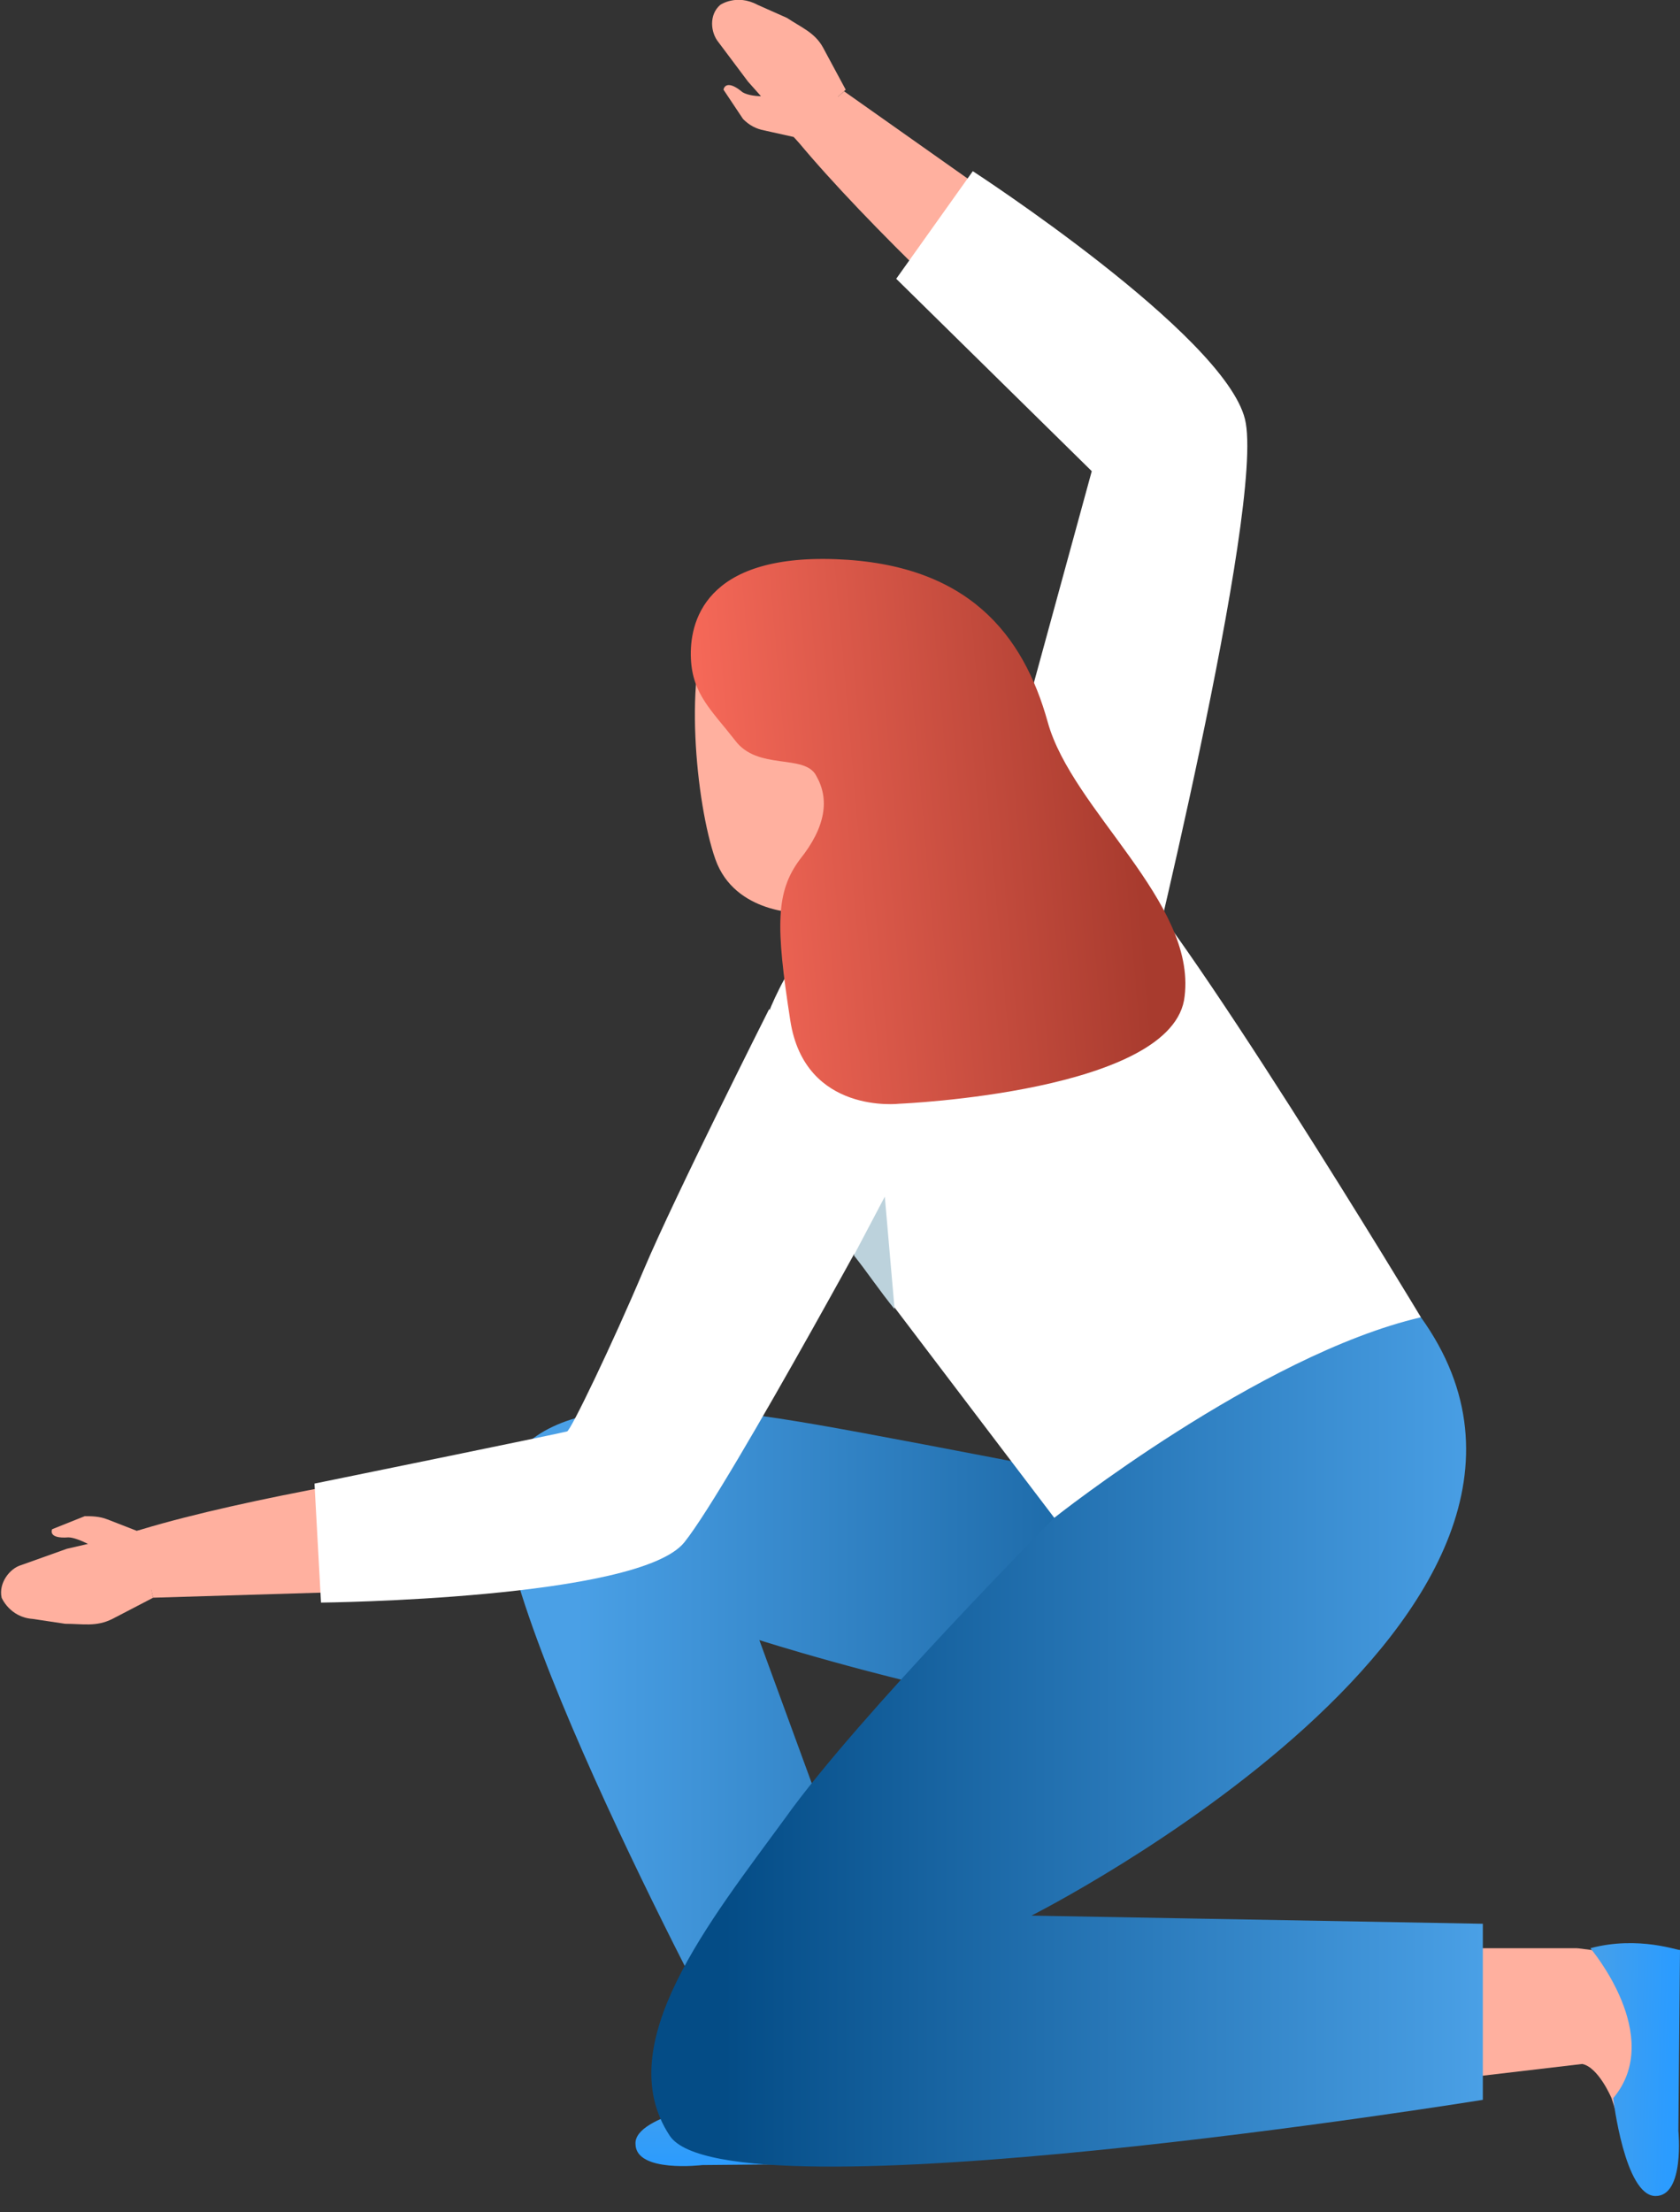 <?xml version="1.0" encoding="UTF-8"?> <!-- Generator: Adobe Illustrator 24.1.2, SVG Export Plug-In . SVG Version: 6.00 Build 0) --> <svg xmlns="http://www.w3.org/2000/svg" xmlns:xlink="http://www.w3.org/1999/xlink" id="Слой_1" x="0px" y="0px" viewBox="0 0 103.1 135.7" style="enable-background:new 0 0 103.1 135.7;" xml:space="preserve"><rect x="0" y="0" width="103.1" height="135.7" fill="#333333" stroke="none"/> <style type="text/css"> .st0{fill:#FFB09F;} .st1{fill:url(#SVGID_1_);} .st2{fill:url(#SVGID_2_);} .st3{fill:#FFFFFF;} .st4{fill:url(#SVGID_3_);} .st5{fill:url(#SVGID_4_);} .st6{fill:#BCD2DC;} .st7{fill:url(#SVGID_5_);} </style> <g> <g> <g> <g> <path class="st0" d="M34.2,89.7c7.3-6.1,16.7,21.8,18.6,33.9c1.9,12-4.7,1.2-13.2-16.1C33.5,95.3,30.7,92.5,34.2,89.7z"></path> </g> <polygon class="st0" points="54.9,124.6 52.4,119.4 45,121.9 48.5,127.8 "></polygon> <path class="st0" d="M54.2,126.3l-0.3,2.5l-6.9,2.3l-4.8-1.4l2.8-0.9c0,0,1.9-0.9,2.1-1.9C47.3,125.8,54.2,126.3,54.2,126.3z"></path> <linearGradient id="SVGID_1_" gradientUnits="userSpaceOnUse" x1="5036.157" y1="1084.887" x2="5036.157" y2="1079.198" gradientTransform="matrix(-1 -2.716977e-03 2.716977e-03 -1 5079.915 1225.745)"> <stop offset="0" style="stop-color:#4AA0E6"></stop> <stop offset="1" style="stop-color:#2B9CFF"></stop> </linearGradient> <path class="st1" d="M54.1,127.2c0,0-5.3,4.6-9.2,1.6c0,0-6,0.9-5.9,2.7c0,1.8,4.1,1.3,4.1,1.3l11.1-0.1 C54.1,132.7,55,130.2,54.1,127.2z"></path> </g> <path class="st0" d="M59.1,102.1c-15.4-2.7-27.5-7.6-26.9-10.8c0.6-3.2,13.5-3.6,29-0.9C76.6,93.1,82,95.7,81.5,99 C80.9,102.2,74.6,104.8,59.1,102.1z"></path> <linearGradient id="SVGID_2_" gradientUnits="userSpaceOnUse" x1="30.779" y1="31.569" x2="82.752" y2="31.569" gradientTransform="matrix(1 0 0 -1 0 138)"> <stop offset="8.793970e-02" style="stop-color:#4AA0E6"></stop> <stop offset="1" style="stop-color:#044C86"></stop> </linearGradient> <path class="st2" d="M76.3,92.4c0,0-20.3-4-26.1-5s-16.8-2.7-19.2,3c-2.3,5.8,14.1,36.1,14.1,36.1l9.3-4.6l-7.8-21.3 c0,0,28.1,9,33.3,3.2c5.2-5.8,1.7-12.2,1.7-12.2L76.3,92.4z"></path> </g> <path class="st0" d="M55.2,60.9c1,1.2,1.1,2.9,0.4,4.3C52.7,71.5,41.7,96.8,36.9,95c-5.6-2.2,6-24.4,9.5-29.2 C49.4,61.8,52.8,58,55.2,60.9z"></path> <g> <path class="st0" d="M62.6,60.6c-1.2-0.9-1.7-2.6-1.4-4.1c1.4-6.8,6.5-33.9,11.5-33.2c5.9,0.9-0.4,25.1-2.8,30.6 C68,58.5,65.5,62.9,62.6,60.6z"></path> <g> <g> <g> <g> <path class="st0" d="M75.2,27.1c0.2-1.5-0.4-2.9-1.6-3.9C68.3,18.6,49.3,2.7,46.6,4c-3.1,1.5,23.3,25.9,25.1,25.5 C73.1,29.1,74.8,29.1,75.2,27.1z"></path> </g> </g> <polygon class="st0" points="65.4,15.2 51.8,5.6 48.7,8.4 60.8,20.9 "></polygon> </g> <g> <path class="st0" d="M49.1,8.1l-0.4,0.3l0,0l0,0L46.9,8c-0.5-0.1-0.9-0.3-1.3-0.7l-1.2-1.8c0,0,0.1-0.7,1.1,0.1 c0.2,0.2,0.8,0.3,1.2,0.3L45.9,5l-1.8-2.4c-0.5-0.6-0.6-1.7,0.1-2.3c0,0,1-0.7,2.3,0l1.8,0.8C49.2,1.7,50,2,50.5,2.9l1.4,2.6 L49.1,8.1z"></path> </g> </g> <path class="st3" d="M59.2,57.4L67,28.9L55,17.1l4.7-6.6c0,0,15.4,10,16.7,15.2s-6.5,36.6-6.5,36.6L60,62.8L59.2,57.4z"></path> </g> <g> <g> <g> <g> <path class="st0" d="M40.8,93c-0.6,1.4-2,2.2-3.5,2.4c-6.9,0.8-31.6,3.6-33.1,1c-1.8-3,33.8-8.7,35-7.3 C40.2,90.1,41.6,91.2,40.8,93z"></path> </g> </g> <polygon class="st0" points="26,97.5 9.4,98 8.4,93.9 25.4,90.2 "></polygon> </g> <g> <path class="st0" d="M8.6,94.4l-0.2-0.5l0,0l0,0l-1.8-0.7C6.1,93,5.6,93,5.2,93l-2,0.8c0,0-0.3,0.6,1,0.5c0.3,0,0.8,0.2,1.2,0.4 L4.1,95l-2.8,1c-0.7,0.2-1.4,1.1-1.2,2c0,0,0.5,1.2,1.9,1.3l2,0.3c1.1,0,1.9,0.2,2.9-0.3L9.4,98L8.6,94.4z"></path> </g> </g> <path class="st3" d="M47.2,61.9c0,0-5.8,11.5-7.7,16s-4.5,9.9-4.7,9.9C34.5,87.9,19.3,91,19.3,91l0.4,7.3c0,0,19.5-0.2,22.3-3.7 s13.6-23.5,13.6-23.5L47.2,61.9z"></path> <g> <g> <g> <path class="st0" d="M42.2,127c-6.3-9.5,40.6-8.8,52.5-6.4s-0.6,4.7-19.7,6.8C55.9,129.5,44.7,130.7,42.2,127z"></path> </g> <polygon class="st0" points="96.8,119.5 90.6,119.5 90.3,127.4 97.1,126.6 "></polygon> <path class="st0" d="M96.8,119.5l2.4,0.3l2.1,6.9l-1.5,4.8l-0.9-2.8c0,0-0.8-1.9-1.8-2.1C96.1,126.3,96.8,119.5,96.8,119.5z"></path> <linearGradient id="SVGID_3_" gradientUnits="userSpaceOnUse" x1="3491.492" y1="1642.763" x2="3491.492" y2="1637.073" gradientTransform="matrix(-2.520000e-02 1 -1 -2.520000e-02 1827.497 -3321.842)"> <stop offset="0" style="stop-color:#4AA0E6"></stop> <stop offset="1" style="stop-color:#2B9CFF"></stop> </linearGradient> <path class="st4" d="M97.6,119.5c0,0,4.6,5.4,1.4,9.2c0,0,0.7,6,2.6,6c1.8,0,1.4-4,1.4-4l0.1-11.1 C103.1,119.7,100.6,118.7,97.6,119.5z"></path> </g> <path class="st0" d="M66.2,111.4c-11.2,11-22.2,18-24.5,15.6c-2.3-2.4,4.9-13.1,16.1-24.1C69,92,80,85,82.3,87.3 C84.6,89.7,77.4,100.5,66.2,111.4z"></path> <linearGradient id="SVGID_4_" gradientUnits="userSpaceOnUse" x1="39.972" y1="31.552" x2="91" y2="31.552" gradientTransform="matrix(1 0 0 -1 0 138)"> <stop offset="8.793969e-02" style="stop-color:#044C86"></stop> <stop offset="1" style="stop-color:#4AA0E6"></stop> </linearGradient> <path class="st5" d="M64.7,93.1c0,0-12,12.1-16.5,18.4c-4.6,6.3-10.8,13.9-7.1,19.5c3.5,5.3,49.9-2.2,49.9-2.2V118l-27.7-0.5 c0,0,36.9-18.6,23.9-36.7L71.6,80L64.7,93.1z"></path> </g> <path class="st0" d="M49.6,60.4L49.2,56c0,0-4.1,0.1-5.3-3.3c-1.2-3.4-2-11.7-0.2-14.8c1.9-3.1,15-3.6,16.6,5.1s1,19,1,19 L49.6,60.4z"></path> <path class="st3" d="M87.2,80.8c-9.9,2.3-22.5,12.3-22.5,12.3s-5.1-6.7-9.8-12.9c-0.9-1.1-1.7-2.3-2.5-3.3c-2.7-3.5-4.8-6.4-5-6.9 c-1.8-3.6-0.9-6.7,0.4-9.3c1.4-2.9,4.1-5,6.7-6.9c5.4-4,10.8-3.8,13.6-1.5C72.2,55.9,87.2,80.8,87.2,80.8z"></path> <path class="st6" d="M54.9,80.3C54,79.2,53.2,78,52.4,77l1.9-3.6L54.9,80.3z"></path> <linearGradient id="SVGID_5_" gradientUnits="userSpaceOnUse" x1="2987.173" y1="205.848" x2="3015.606" y2="205.848" gradientTransform="matrix(-0.996 8.810000e-02 -8.810000e-02 -0.996 3065.483 -8.829)"> <stop offset="8.793970e-02" style="stop-color:#A83B2E"></stop> <stop offset="1" style="stop-color:#F56858"></stop> </linearGradient> <path class="st7" d="M55.2,67.7c0,0-5.8,0.7-6.7-5.1s-0.9-7.9,0.6-9.9c1.6-2,1.8-3.7,1-5.1c-0.7-1.4-3.6-0.3-5-2.2 c-1.4-1.8-2.6-2.8-2.7-5c-0.1-2.2,0.8-6.4,8.9-6.1c8.1,0.3,11.5,4.6,13,10s9.1,11,8.4,16.8C72.1,67,55.2,67.7,55.2,67.7z"></path> </g> </svg> 